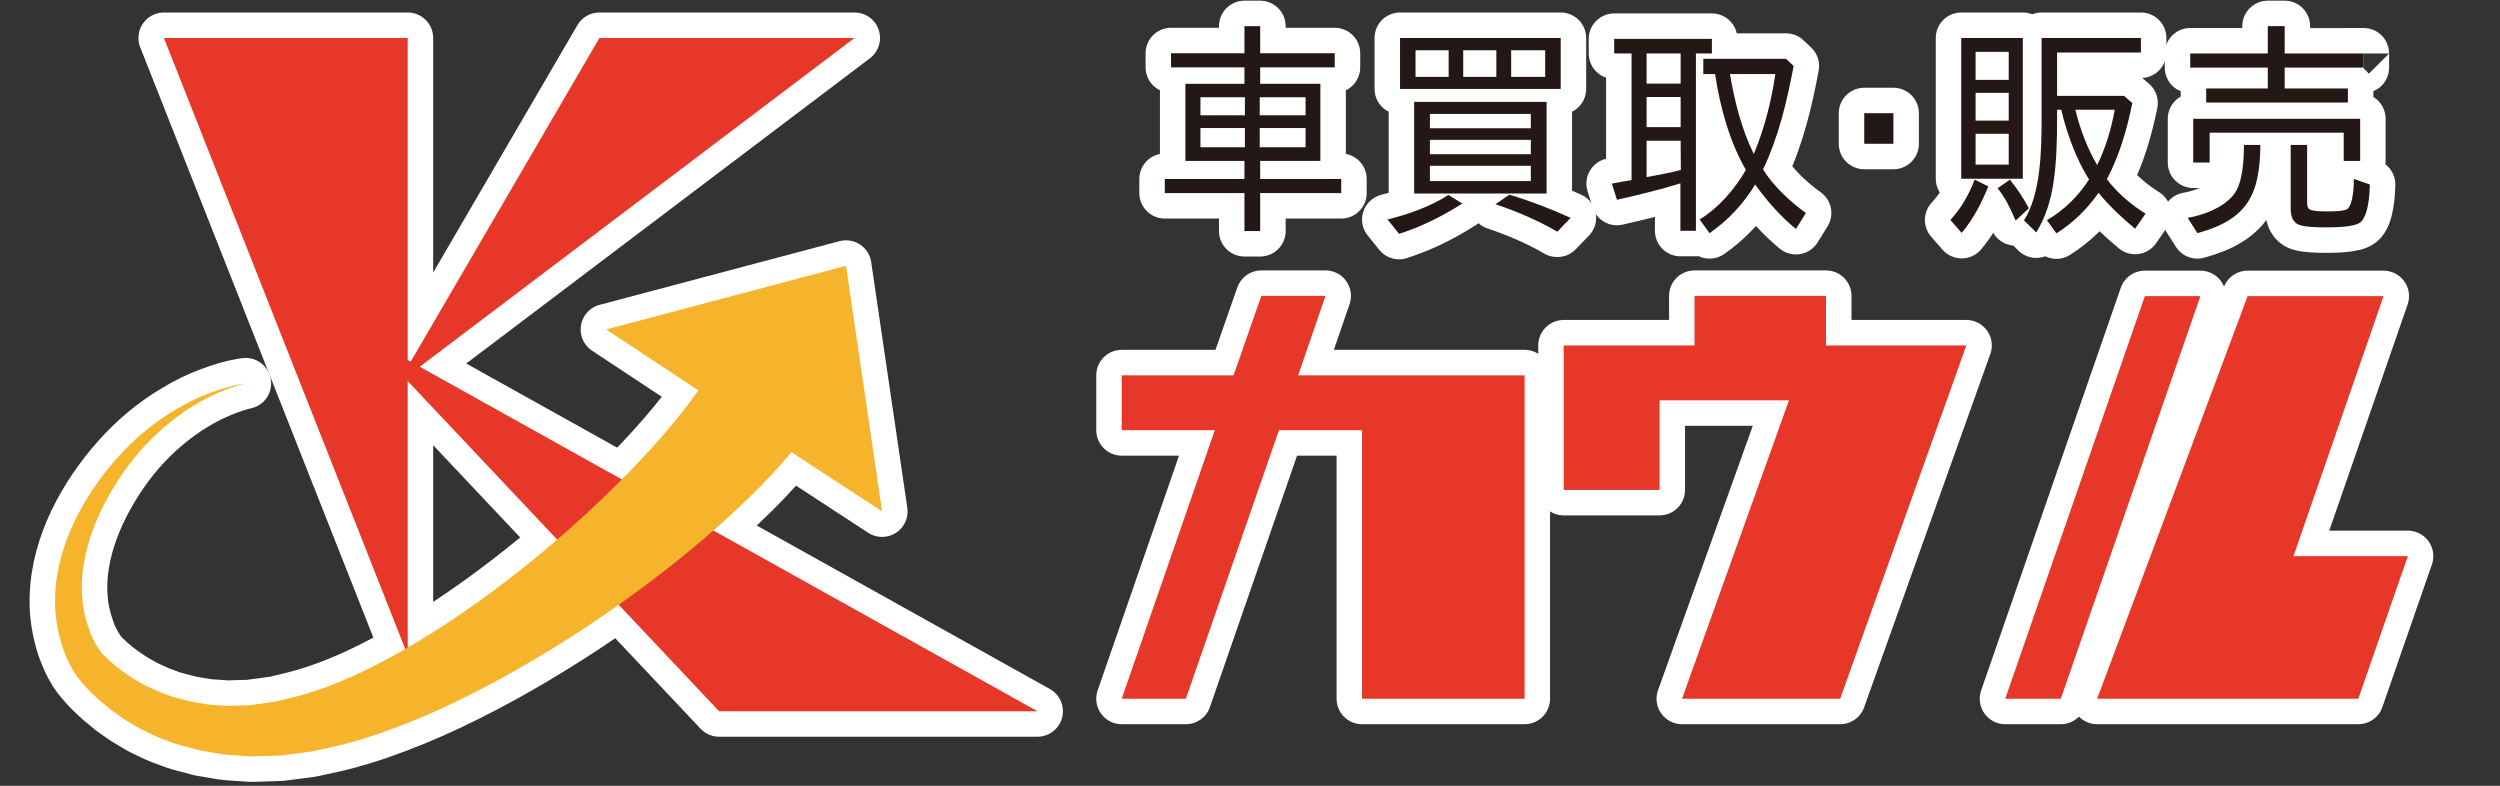 <?xml version="1.0" encoding="utf-8"?>
<!-- Generator: Adobe Illustrator 25.4.1, SVG Export Plug-In . SVG Version: 6.00 Build 0)  -->
<svg version="1.1" id="レイヤー_1" xmlns="http://www.w3.org/2000/svg" xmlns:xlink="http://www.w3.org/1999/xlink" x="0px"
	 y="0px" viewBox="0 0 1079.8 339.4" style="enable-background:new 0 0 1079.8 339.4;" xml:space="preserve">
<rect x="0" y="0" width="1079.8" height="339.4" fill="#333333" stroke="none"/>
<style type="text/css">
	.st0{fill:#E63728;stroke:#FFFFFF;stroke-width:22;stroke-linejoin:round;stroke-miterlimit:10;}
	.st1{fill:#F6B42D;stroke:#FFFFFF;stroke-width:22;stroke-linejoin:round;stroke-miterlimit:10;}
	.st2{fill:#231815;stroke:#FFFFFF;stroke-width:22;stroke-linejoin:round;}
	.st3{fill:#E63728;}
	.st4{fill:#F6B42D;}
	.st5{fill:#231815;}
</style>
<g>
	<polygon class="st0" points="448.1,307.2 181.3,158.4 369.1,16.4 258.9,16.4 177.4,156.2 176.1,155.5 176.1,16.4 70.8,16.4 
		176.1,283 176.1,164.6 310.6,307.2 	"/>
	<path class="st1" d="M381,220.9l-15.6-106.1l-103.6,27.5l39.8,26.3c-1.8,2.6-3.7,5.2-5.7,7.8c-6,7.7-12.6,15.3-19.6,22.7
		c-14,14.8-29.2,28.9-45.2,42s-32.8,25.3-50.4,35.9c-17.5,10.5-36,19.8-54.9,24.4l-7.1,1.7c-2.4,0.4-4.8,0.6-7.2,1
		c-1.2,0.1-2.4,0.3-3.6,0.5l-3.6,0.1l-3.6,0.1l-1.8,0.1c-0.6,0-1.2-0.1-1.8-0.1l-7.2-0.5l-7.1-1.2c-2.3-0.5-4.6-1.2-7-1.8
		c-2.3-0.6-4.5-1.6-6.8-2.4c-2.2-0.9-4.4-2-6.6-3l-3.1-1.8l-1.6-0.9l-1.5-1c-4.1-2.6-7.9-5.7-11.1-8.9c-0.4-0.4-0.8-0.8-1-1
		c-0.3-0.4-0.6-0.7-0.9-1.2c-0.6-0.8-1.2-1.8-1.8-2.8c-0.5-1-1.1-2-1.6-3.1l-0.7-1.6l-0.6-1.7c-1.6-4.4-2.7-9.1-3-14
		c-0.8-9.7,1.2-19.8,4.7-29.3c3.6-9.5,8.8-18.8,15-27.2c6.2-8.4,13.8-15.9,22.3-22.1c4.3-3.1,8.8-5.9,13.6-8.2
		c4.8-2.3,9.8-4.3,15-5.5c-5.3,0.7-10.5,2.3-15.6,4.2c-5.1,1.9-10,4.3-14.6,7.1c-9.4,5.5-17.9,12.6-25.2,20.8
		c-7.3,8.2-13.6,17.3-18.5,27.4c-4.8,10.1-8.2,21.3-8.4,33.1c-0.2,5.9,0.6,11.8,2.1,17.6l0.6,2.2l0.7,2.1c0.5,1.4,1.1,2.8,1.7,4.3
		c0.6,1.4,1.3,2.8,2.1,4.2c0.4,0.7,0.8,1.4,1.3,2.2c0.6,0.9,1,1.4,1.5,2.1c3.9,4.9,8.1,8.9,12.7,12.5l1.7,1.4l1.8,1.3l3.6,2.5
		c2.5,1.5,5,3.1,7.6,4.5c2.7,1.2,5.3,2.7,8,3.7c2.8,1,5.5,2.2,8.4,3l8.6,2.3l8.8,1.5c0.7,0.1,1.5,0.3,2.2,0.3l2.2,0.2l4.4,0.3
		l4.4,0.3c1.5,0,2.9-0.1,4.4-0.1c2.9-0.1,5.9-0.2,8.8-0.3l8.7-1.1l4.4-0.6l4.2-0.9l8.5-1.9c5.6-1.4,11-3.1,16.4-4.9
		c10.7-3.7,21.1-8,31.2-12.8c20.2-9.6,39.4-20.8,58-33c18.5-12.3,36.3-25.5,53.4-40.3c8.5-7.4,16.9-15.1,25-23.6
		c3.6-3.8,7.1-7.7,10.6-11.9L381,220.9z"/>
	<g>
		<path class="st2" d="M537.5,23V11.3h6.8V23h32.2v6.1h-32.2v7.1h26v33.3h-26v7.8h35v6.1h-35v16.4h-6.8V83.4h-34.4v-6.1h34.4v-7.8
			H512V36.2h25.5v-7.1h-31.7V23H537.5z M537.7,42h-19.2v7.8h19.2V42z M537.7,55.3h-19.2v8.3h19.2V55.3z M544.1,42v7.8h19.8V42H544.1
			z M544.1,55.3v8.3h19.8v-8.3H544.1z"/>
		<path class="st2" d="M625.6,84.2l6,3.7c-8.6,5.5-17.6,10-27.3,13.1l-5-6.2C608.5,92.5,617.6,89.3,625.6,84.2z M674.1,16.4v22
			h-69.4v-22H674.1z M668,44v39.6h-57.2V44H668z M611.4,21.7v11.5h14.3V21.7H611.4z M617.6,49.2v6.2h43.6v-6.2H617.6z M617.6,60.4
			v6.2h43.6v-6.2H617.6z M617.6,71.6v6.6h43.6v-6.6H617.6z M632,21.7v11.5h14.3V21.7H632z M645.9,88.2l6-4.1
			c9.1,2.7,17.9,6.1,26.5,10l-5.7,5.9h-0.2C664.1,95.1,655.1,91.3,645.9,88.2z M667.4,33.2V21.7h-14.7v11.5H667.4z"/>
		<path class="st2" d="M732.5,99.7h-6.7V79.2c-9,2.8-18.3,5-27.4,7.1l-2.2-7c2.9-0.6,5.6-1,8.6-1.5h-0.1V23.1h-7.5v-6.3h42.2v6.3
			h-6.9L732.5,99.7L732.5,99.7z M725.9,23.1h-14.7v13h14.7V23.1z M725.9,41.9h-14.7v13h14.7V41.9z M726,73.4L726,73.4l-0.1-12.6
			h-14.7v15.7C716,75.6,721,74.7,726,73.4z M761.5,73.2c4.5,7.2,11.8,14,18.5,18.8l-4.3,6.9c-6.8-5.6-12.6-12.2-17.6-19.2
			c-5,8.2-11.6,15.4-19.7,21l-4.3-5.9c8.4-5.2,15-12.9,20-21.4C747,61.2,742.8,45.8,740.8,32h-5.1v-6.6h35.7l3.3,3.1
			C771.9,43.6,768.2,59.1,761.5,73.2z M757.5,66.5c4.6-10.9,7.6-22.8,9.3-34.5h-19.6C749.2,43.7,752.2,55.8,757.5,66.5z"/>
		<path class="st2" d="M805.2,48.9h12.6v13.2h-12.6V48.9z"/>
		<path class="st2" d="M852.9,77.6l5.9,2.9c-2.9,7.1-6.4,14-11.5,20.1l-4.9-5.6C847,90.1,850.4,84.1,852.9,77.6z M847.1,16.4h26.6
			v60.8h-26.6V16.4z M853.3,34.5h14.3V22.4h-14.3V34.5z M853.3,52.1h14.3v-12h-14.3V52.1z M853.3,71.1h14.3V57.8h-14.3V71.1z
			 M876.3,90l-5.5,5.1h-0.3c-2.1-5-4.4-9.7-7.7-13.8l5.3-3.7C871.4,81.6,874.1,85.8,876.3,90z M910,77.4c4.6,6,10.3,10.9,16.7,14.9
			l-4.5,6.5c-5.8-4.8-11.2-9.9-15.8-15.5c-4.9,7-10.9,12.9-18.2,17.5l-4.1-5.7c7.4-4.3,13.6-10.4,18.2-17.6
			c-5.6-8.8-9.6-19.9-12-30.1h-1.8v3.4c0,9.6-0.2,19.5-1.7,29c-1.2,7.3-3.4,14.3-7.3,20.6l-5.3-5.2c7.3-11.5,7.6-30.2,7.6-44.3V16.4
			h42.9v6.3h-36.2v18.7h28.9l3.6,3.1C918.7,55.8,915.4,67.3,910,77.4z M905.8,71.3c3.7-7.5,6.1-15.6,7.6-23.9h-17
			C898.4,55.8,901.5,63.9,905.8,71.3z"/>
		<path class="st2" d="M964.6,84.3c4.2-5,4.6-15.5,4.6-21.7h7.1c-0.2,21.4-5.5,32.2-27.2,38.1l-4.2-6.6h0.1
			C951.8,92.8,959.8,90,964.6,84.3z M1020.9,23.1v6.1h-34.1v9h27.3v6.1h-61.2v-6.1h26.6v-9H946v-6.1h33.5V11.3h7.3v11.8
			C986.8,23.1,1020.9,23.1,1020.9,23.1z M954.4,57.3v12.9h-7.1V51.3h72.1v18.2h-7.1V57.3H954.4z M997.7,90.5
			c1.4,0.8,5.7,0.8,7.2,0.8c2,0,7,0,8.8-0.9c2.7-1.8,3-10.3,3-13.1l6.9,2.4c-0.1,3.9-0.6,13.5-4.1,16.3c-2.7,2.2-11.6,2.2-14.9,2.2
			c-2.8,0-10,0-12.4-1.5c-2.3-1.4-2.8-4.1-2.8-6.6V62.6h7.1v24.9C996.5,88.6,996.6,89.9,997.7,90.5z"/>
	</g>
	<g>
		<path class="st0" d="M658.5,162.2v139.6h-70.2v-116h-35.9l-40.2,116h-27.7l40.2-116h-40.2v-23.7h48.3l12-34.3h27.7l-11.8,34.3
			h97.8L658.5,162.2L658.5,162.2z"/>
		<path class="st0" d="M849.3,149.2l-54.5,152.6h-68.3l46.2-128.9h-55.9v38.7h-41.4v-62.4h56.5v-21.4h56.8v21.4L849.3,149.2
			L849.3,149.2z"/>
		<path class="st0" d="M890.1,301.8h-24l60.3-173.9h24L890.1,301.8z M1040,240.2l-21.4,61.6H905.8l65-173.9h58.7l-38.9,112.3H1040z"
			/>
	</g>
</g>
<g>
	<polygon class="st3" points="448.1,307.2 181.3,158.4 369.1,16.4 258.9,16.4 177.4,156.2 176.1,155.5 176.1,16.4 70.8,16.4 
		176.1,283 176.1,164.6 310.6,307.2 	"/>
	<path class="st4" d="M381,220.9l-15.6-106.1l-103.6,27.5l39.8,26.3c-1.8,2.6-3.7,5.2-5.7,7.8c-6,7.7-12.6,15.3-19.6,22.7
		c-14,14.8-29.2,28.9-45.2,42s-32.8,25.3-50.4,35.9c-17.5,10.5-36,19.8-54.9,24.4l-7.1,1.7c-2.4,0.4-4.8,0.6-7.2,1
		c-1.2,0.1-2.4,0.3-3.6,0.5l-3.6,0.1l-3.6,0.1l-1.8,0.1c-0.6,0-1.2-0.1-1.8-0.1l-7.2-0.5l-7.1-1.2c-2.3-0.5-4.6-1.2-7-1.8
		c-2.3-0.6-4.5-1.6-6.8-2.4c-2.2-0.9-4.4-2-6.6-3l-3.1-1.8l-1.6-0.9l-1.5-1c-4.1-2.6-7.9-5.7-11.1-8.9c-0.4-0.4-0.8-0.8-1-1
		c-0.3-0.4-0.6-0.7-0.9-1.2c-0.6-0.8-1.2-1.8-1.8-2.8c-0.5-1-1.1-2-1.6-3.1l-0.7-1.6l-0.6-1.7c-1.6-4.4-2.7-9.1-3-14
		c-0.8-9.7,1.2-19.8,4.7-29.3c3.6-9.5,8.8-18.8,15-27.2c6.2-8.4,13.8-15.9,22.3-22.1c4.3-3.1,8.8-5.9,13.6-8.2
		c4.8-2.3,9.8-4.3,15-5.5c-5.3,0.7-10.5,2.3-15.6,4.2c-5.1,1.9-10,4.3-14.6,7.1c-9.4,5.5-17.9,12.6-25.2,20.8
		c-7.3,8.2-13.6,17.3-18.5,27.4c-4.8,10.1-8.2,21.3-8.4,33.1c-0.2,5.9,0.6,11.8,2.1,17.6l0.6,2.2l0.7,2.1c0.5,1.4,1.1,2.8,1.7,4.3
		c0.6,1.4,1.3,2.8,2.1,4.2c0.4,0.7,0.8,1.4,1.3,2.2c0.6,0.9,1,1.4,1.5,2.1c3.9,4.9,8.1,8.9,12.7,12.5l1.7,1.4l1.8,1.3l3.6,2.5
		c2.5,1.5,5,3.1,7.6,4.5c2.7,1.2,5.3,2.7,8,3.7c2.8,1,5.5,2.2,8.4,3l8.6,2.3l8.8,1.5c0.7,0.1,1.5,0.3,2.2,0.3l2.2,0.2l4.4,0.3
		l4.4,0.3c1.5,0,2.9-0.1,4.4-0.1c2.9-0.1,5.9-0.2,8.8-0.3l8.7-1.1l4.4-0.6l4.2-0.9l8.5-1.9c5.6-1.4,11-3.1,16.4-4.9
		c10.7-3.7,21.1-8,31.2-12.8c20.2-9.6,39.4-20.8,58-33c18.5-12.3,36.3-25.5,53.4-40.3c8.5-7.4,16.9-15.1,25-23.6
		c3.6-3.8,7.1-7.7,10.6-11.9L381,220.9z"/>
	<g>
		<path class="st5" d="M537.5,23V11.3h6.8V23h32.2v6.1h-32.2v7.1h26v33.3h-26v7.8h35v6.1h-35v16.4h-6.8V83.4h-34.4v-6.1h34.4v-7.8
			H512V36.2h25.5v-7.1h-31.7V23H537.5z M537.7,42h-19.2v7.8h19.2V42z M537.7,55.3h-19.2v8.3h19.2V55.3z M544.1,42v7.8h19.8V42H544.1
			z M544.1,55.3v8.3h19.8v-8.3H544.1z"/>
		<path class="st5" d="M625.6,84.2l6,3.7c-8.6,5.5-17.6,10-27.3,13.1l-5-6.2C608.5,92.5,617.6,89.3,625.6,84.2z M674.1,16.4v22
			h-69.4v-22H674.1z M668,44v39.6h-57.2V44H668z M611.4,21.7v11.5h14.3V21.7H611.4z M617.6,49.2v6.2h43.6v-6.2H617.6z M617.6,60.4
			v6.2h43.6v-6.2H617.6z M617.6,71.6v6.6h43.6v-6.6H617.6z M632,21.7v11.5h14.3V21.7H632z M645.9,88.2l6-4.1
			c9.1,2.7,17.9,6.1,26.5,10l-5.7,5.9h-0.2C664.1,95.1,655.1,91.3,645.9,88.2z M667.4,33.2V21.7h-14.7v11.5H667.4z"/>
		<path class="st5" d="M732.5,99.7h-6.7V79.2c-9,2.8-18.3,5-27.4,7.1l-2.2-7c2.9-0.6,5.6-1,8.6-1.5h-0.1V23.1h-7.5v-6.3h42.2v6.3
			h-6.9L732.5,99.7L732.5,99.7z M725.9,23.1h-14.7v13h14.7V23.1z M725.9,41.9h-14.7v13h14.7V41.9z M726,73.4L726,73.4l-0.1-12.6
			h-14.7v15.7C716,75.6,721,74.7,726,73.4z M761.5,73.2c4.5,7.2,11.8,14,18.5,18.8l-4.3,6.9c-6.8-5.6-12.6-12.2-17.6-19.2
			c-5,8.2-11.6,15.4-19.7,21l-4.3-5.9c8.4-5.2,15-12.9,20-21.4C747,61.2,742.8,45.8,740.8,32h-5.1v-6.6h35.7l3.3,3.1
			C771.9,43.6,768.2,59.1,761.5,73.2z M757.5,66.5c4.6-10.9,7.6-22.8,9.3-34.5h-19.6C749.2,43.7,752.2,55.8,757.5,66.5z"/>
		<path class="st5" d="M805.2,48.9h12.6v13.2h-12.6V48.9z"/>
		<path class="st5" d="M852.9,77.6l5.9,2.9c-2.9,7.1-6.4,14-11.5,20.1l-4.9-5.6C847,90.1,850.4,84.1,852.9,77.6z M847.1,16.4h26.6
			v60.8h-26.6V16.4z M853.3,34.5h14.3V22.4h-14.3V34.5z M853.3,52.1h14.3v-12h-14.3V52.1z M853.3,71.1h14.3V57.8h-14.3V71.1z
			 M876.3,90l-5.5,5.1h-0.3c-2.1-5-4.4-9.7-7.7-13.8l5.3-3.7C871.4,81.6,874.1,85.8,876.3,90z M910,77.4c4.6,6,10.3,10.9,16.7,14.9
			l-4.5,6.5c-5.8-4.8-11.2-9.9-15.8-15.5c-4.9,7-10.9,12.9-18.2,17.5l-4.1-5.7c7.4-4.3,13.6-10.4,18.2-17.6
			c-5.6-8.8-9.6-19.9-12-30.1h-1.8v3.4c0,9.6-0.2,19.5-1.7,29c-1.2,7.3-3.4,14.3-7.3,20.6l-5.3-5.2c7.3-11.5,7.6-30.2,7.6-44.3V16.4
			h42.9v6.3h-36.2v18.7h28.9l3.6,3.1C918.7,55.8,915.4,67.3,910,77.4z M905.8,71.3c3.7-7.5,6.1-15.6,7.6-23.9h-17
			C898.4,55.8,901.5,63.9,905.8,71.3z"/>
		<path class="st5" d="M964.6,84.3c4.2-5,4.6-15.5,4.6-21.7h7.1c-0.2,21.4-5.5,32.2-27.2,38.1l-4.2-6.6h0.1
			C951.8,92.8,959.8,90,964.6,84.3z M1020.9,23.1v6.1h-34.1v9h27.3v6.1h-61.2v-6.1h26.6v-9H946v-6.1h33.5V11.3h7.3v11.8
			C986.8,23.1,1020.9,23.1,1020.9,23.1z M954.4,57.3v12.9h-7.1V51.3h72.1v18.2h-7.1V57.3H954.4z M997.7,90.5
			c1.4,0.8,5.7,0.8,7.2,0.8c2,0,7,0,8.8-0.9c2.7-1.8,3-10.3,3-13.1l6.9,2.4c-0.1,3.9-0.6,13.5-4.1,16.3c-2.7,2.2-11.6,2.2-14.9,2.2
			c-2.8,0-10,0-12.4-1.5c-2.3-1.4-2.8-4.1-2.8-6.6V62.6h7.1v24.9C996.5,88.6,996.6,89.9,997.7,90.5z"/>
	</g>
	<g>
		<path class="st3" d="M658.5,162.2v139.6h-70.2v-116h-35.9l-40.2,116h-27.7l40.2-116h-40.2v-23.7h48.3l12-34.3h27.7l-11.8,34.3
			h97.8L658.5,162.2L658.5,162.2z"/>
		<path class="st3" d="M849.3,149.2l-54.5,152.6h-68.3l46.2-128.9h-55.9v38.7h-41.4v-62.4h56.5v-21.4h56.8v21.4L849.3,149.2
			L849.3,149.2z"/>
		<path class="st3" d="M890.1,301.8h-24l60.3-173.9h24L890.1,301.8z M1040,240.2l-21.4,61.6H905.8l65-173.9h58.7l-38.9,112.3H1040z"
			/>
	</g>
</g>
</svg>
